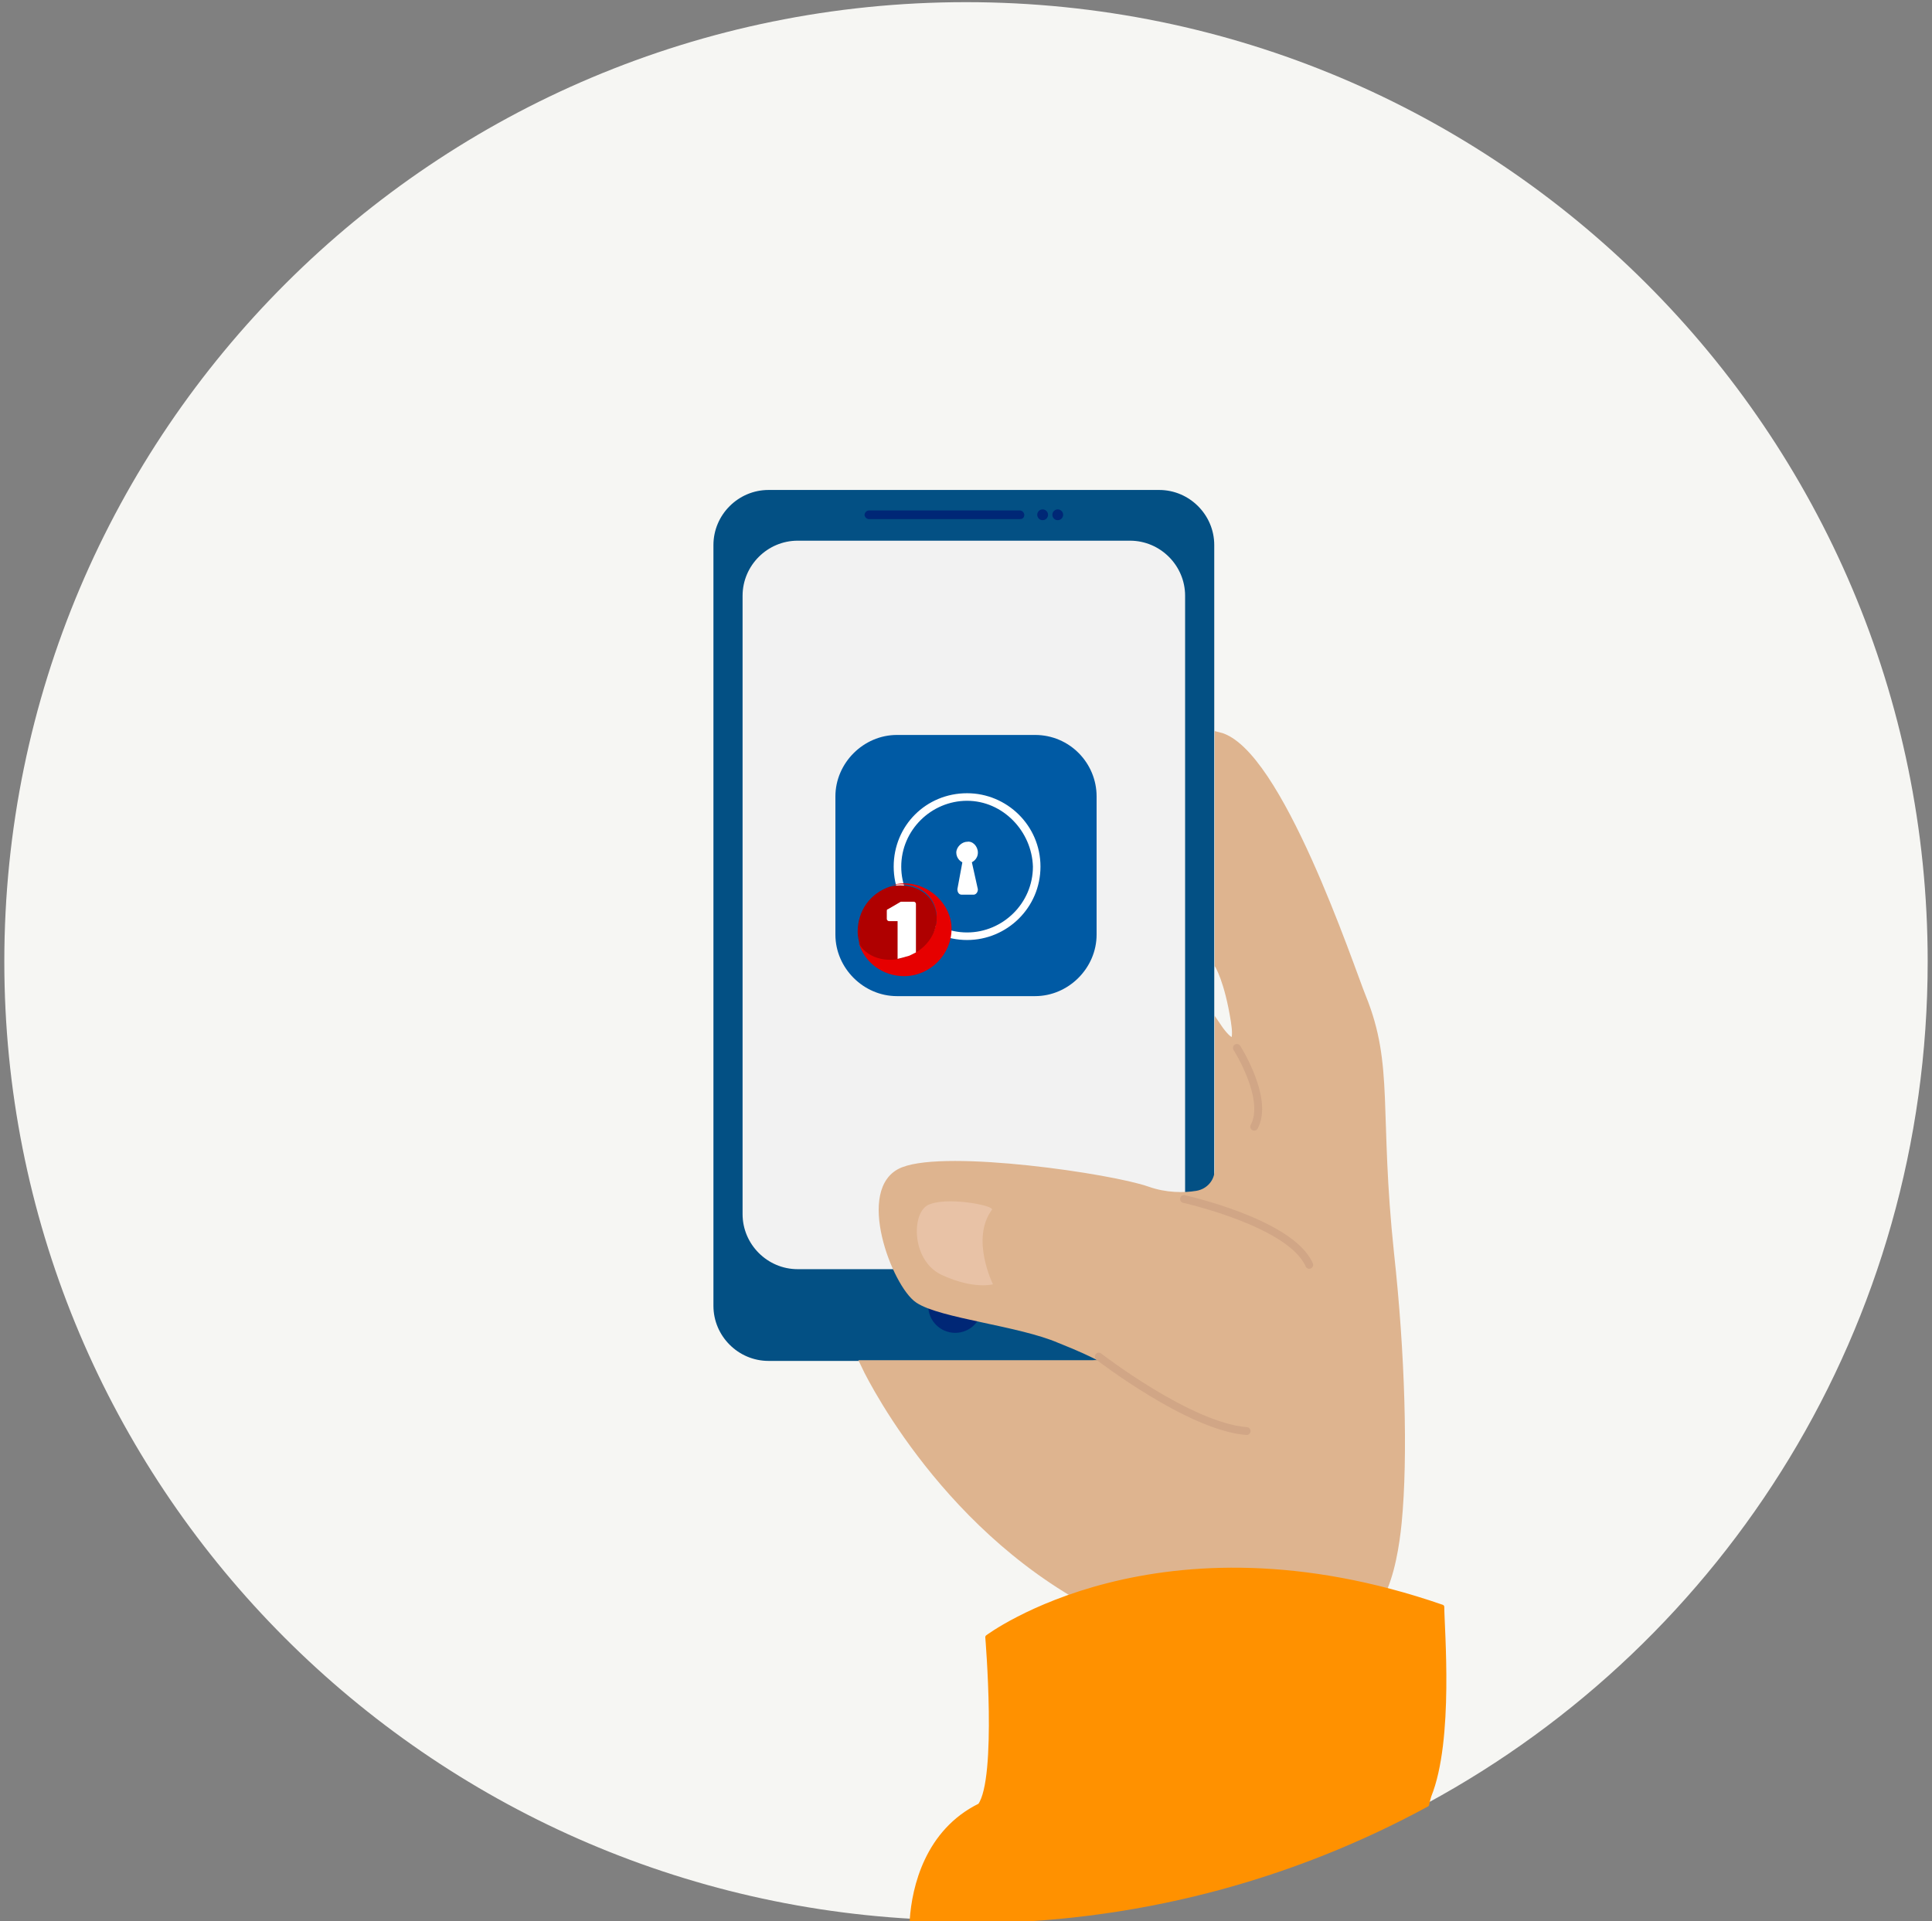 <?xml version="1.0" encoding="utf-8"?>
<!-- Generator: Adobe Illustrator 23.0.4, SVG Export Plug-In . SVG Version: 6.00 Build 0)  -->
<svg version="1.1" id="Layer_1" xmlns="http://www.w3.org/2000/svg" xmlns:xlink="http://www.w3.org/1999/xlink" x="0px" y="0px"
	 width="179px" height="178px" viewBox="0 0 179 178" style="enable-background:new 0 0 179 178;" xml:space="preserve">
<rect x="0" y="0" width="179" height="178" fill="#808080" stroke="none"/>
<style type="text/css">
	.st0{fill:#F6F6F3;}
	.st1{fill:#035084;}
	.st2{fill:#F2F2F2;}
	.st3{fill:none;stroke:#D1A686;stroke-width:0.727;stroke-linecap:round;stroke-linejoin:round;stroke-miterlimit:10;}
	.st4{fill:#002776;}
	.st5{fill:#DEB48F;stroke:#DEB48F;stroke-width:0.727;stroke-miterlimit:10;}
	.st6{fill:#E8C2A6;}
	.st7{fill:#FF9100;stroke:#FF9100;stroke-width:0.427;stroke-linecap:round;stroke-linejoin:round;stroke-miterlimit:10;}
	.st8{opacity:0.15;fill:#0086FF;}
	.st9{fill-rule:evenodd;clip-rule:evenodd;fill:#005AA4;}
	.st10{fill-rule:evenodd;clip-rule:evenodd;fill:#FFFFFF;}
	.st11{fill-rule:evenodd;clip-rule:evenodd;fill:#E60000;}
	.st12{fill-rule:evenodd;clip-rule:evenodd;fill:#AF0000;}
</style>
<g>
	<path class="st0" d="M178.6,89.1c0-49.1-39.9-88.9-89.1-88.9S0.4,40,0.4,89.1c0,47.4,37.3,86.1,84.2,88.7c0.2-3,1.4-8.2,6.3-10.6
		c1.9-2.5,0.7-15.6,0.7-15.6s15.8-11.8,42.1-2.8c0,2.1,0.6,13-1.6,18.2c0,0,0,0,0.1,0.1C159.9,152.1,178.6,122.8,178.6,89.1z"/>
	<path class="st1" d="M107.4,126.1H71.2c-2.8,0-5.1-2.3-5.1-5.1V50.5c0-2.8,2.3-5.1,5.1-5.1h36.2c2.8,0,5.1,2.3,5.1,5.1V121
		C112.5,123.8,110.2,126.1,107.4,126.1z"/>
	<path class="st2" d="M104.7,117.6H73.9c-2.8,0-5.1-2.3-5.1-5.1V55.2c0-2.8,2.3-5.1,5.1-5.1h30.8c2.8,0,5.1,2.3,5.1,5.1v57.4
		C109.8,115.3,107.5,117.6,104.7,117.6z"/>
	<path class="st3" d="M106.4,128.8c0,0-1.1,11.1,5.7,14.6"/>
	<path class="st3" d="M101.5,126.4c0,0-9,1.8-10.6,5.7"/>
	<circle class="st4" cx="88.5" cy="121" r="2.5"/>
	<g>
		<path class="st5" d="M112.9,108.4c0,1.1-0.8,2.1-2,2.3c-1.2,0.2-2.9,0.2-4.6-0.4c-3.4-1.2-18.5-3.4-22.6-1.8
			c-4.1,1.6-0.7,10.5,1.4,11.9c2.1,1.4,9.4,2.1,13.1,3.7c3.8,1.5,4.8,2.3,4.8,2.3H80.1c0,0,6.8,14.7,21.3,22.3
			c8.1,4.3,16.7-1.1,21.3,1.1c5.1,2.4,6.4-4.7,6.8-8.7c0.6-6.1,0.3-15.8-0.7-24.9c-1.4-13.2,0-17.4-2.6-23.8
			c-1.1-2.7-7.8-22.9-13.3-24.2v21.2c0,0,0.9,1.4,1.5,5.2c0.6,3.8-1.5,0.7-1.5,0.7V108.4z"/>
		<path class="st6" d="M91.9,112.1c0.3-0.4-4.4-1.3-6-0.4c-1.5,0.9-1.4,5.3,1.5,6.5c2.9,1.3,4.6,0.8,4.6,0.8S89.9,114.8,91.9,112.1z
			"/>
		<path class="st3" d="M109.7,111.1c0,0,9.9,2.2,11.6,6.1"/>
		<path class="st3" d="M101.8,125.7c0,0,8.4,6.5,13.7,6.9"/>
		<path class="st3" d="M114.6,97.1c0,0,3,4.7,1.6,7.3"/>
	</g>
	<path class="st4" d="M94.5,48.1h-14c-0.2,0-0.4-0.2-0.4-0.4l0,0c0-0.2,0.2-0.4,0.4-0.4h14c0.2,0,0.4,0.2,0.4,0.4l0,0
		C94.9,47.9,94.8,48.1,94.5,48.1z"/>
	<circle class="st4" cx="96.6" cy="47.7" r="0.5"/>
	<circle class="st4" cx="98" cy="47.7" r="0.5"/>
	<path class="st7" d="M133.6,148.9c-26.3-9.1-42.1,2.8-42.1,2.8s1.1,13.1-0.7,15.6c-4.9,2.4-6.1,7.6-6.3,10.6c1.6,0.1,3.3,0.1,5,0.1
		c15.5,0,30-3.9,42.7-10.8c0-0.1,0.2-0.8,0.2-0.8C134.5,161.2,133.6,150.9,133.6,148.9z"/>
</g>
<g id="IkonOTP_1_">
	<path id="Fill-2159_1_" class="st9" d="M95.9,68.1H83.1c-3.1,0-5.7,2.6-5.7,5.7v12.8c0,3.1,2.6,5.7,5.7,5.7h12.8
		c3.1,0,5.7-2.6,5.7-5.7V73.8C101.6,70.7,99.1,68.1,95.9,68.1"/>
	<g id="Nõkkelhull-ikon-neg_1_" transform="translate(40, 40)">
		<path id="Fill-1_1_" class="st10" d="M49.6,34.2c-3.3,0-6.1,2.7-6.1,6.1c0,3.3,2.7,6.1,6.1,6.1c3.3,0,6.1-2.7,6.1-6.1
			C55.6,37,52.9,34.2,49.6,34.2 M49.6,47.1c-3.7,0-6.8-3-6.8-6.8s3-6.8,6.8-6.8c3.7,0,6.8,3,6.8,6.8S53.3,47.1,49.6,47.1"/>
		<path id="Fill-3_1_" class="st10" d="M50.6,39c0,0.6-0.5,1-1,1c-0.6,0-1-0.5-1-1s0.5-1,1-1C50.1,37.9,50.6,38.4,50.6,39"/>
		<path id="Fill-5_1_" class="st10" d="M50,39.7h-0.8l-0.5,2.7c0,0.2,0.1,0.5,0.4,0.5h1.1c0.2,0,0.4-0.2,0.4-0.5L50,39.7z"/>
	</g>
	<g transform="translate(14.062, 101.25)">
		<path id="Fill-1968_1_" class="st11" d="M69.7-19.4c-0.5,0-0.9,0.1-1.3,0.2c1.8-0.4,3.5,0.3,4.1,1.8c0.7,1.7-0.3,3.8-2.3,4.6
			c-1.8,0.8-3.8,0.3-4.7-1.1c0.5,1.8,2.2,3.1,4.2,3.1c2.4,0,4.4-2,4.4-4.4C74.1-17.4,72.1-19.4,69.7-19.4"/>
		<path id="Fill-1970_1_" class="st12" d="M70.2-12.7c2-0.8,3-2.9,2.3-4.6c-0.6-1.5-2.4-2.2-4.1-1.8c-1.8,0.6-3,2.2-3,4.2
			c0,0.4,0.1,0.8,0.2,1.2C66.4-12.4,68.4-11.9,70.2-12.7"/>
		<path id="Fill-1972_1_" class="st10" d="M70.8-13v-4.5c0-0.1-0.1-0.2-0.2-0.2h-1c-0.1,0-0.1,0-0.2,0L68.2-17
			c-0.1,0-0.1,0.1-0.1,0.2v0.7c0,0.1,0.1,0.2,0.2,0.2h0.8v3.5c0.4-0.1,0.8-0.2,1.1-0.3C70.4-12.8,70.6-12.9,70.8-13"/>
	</g>
</g>
</svg>
